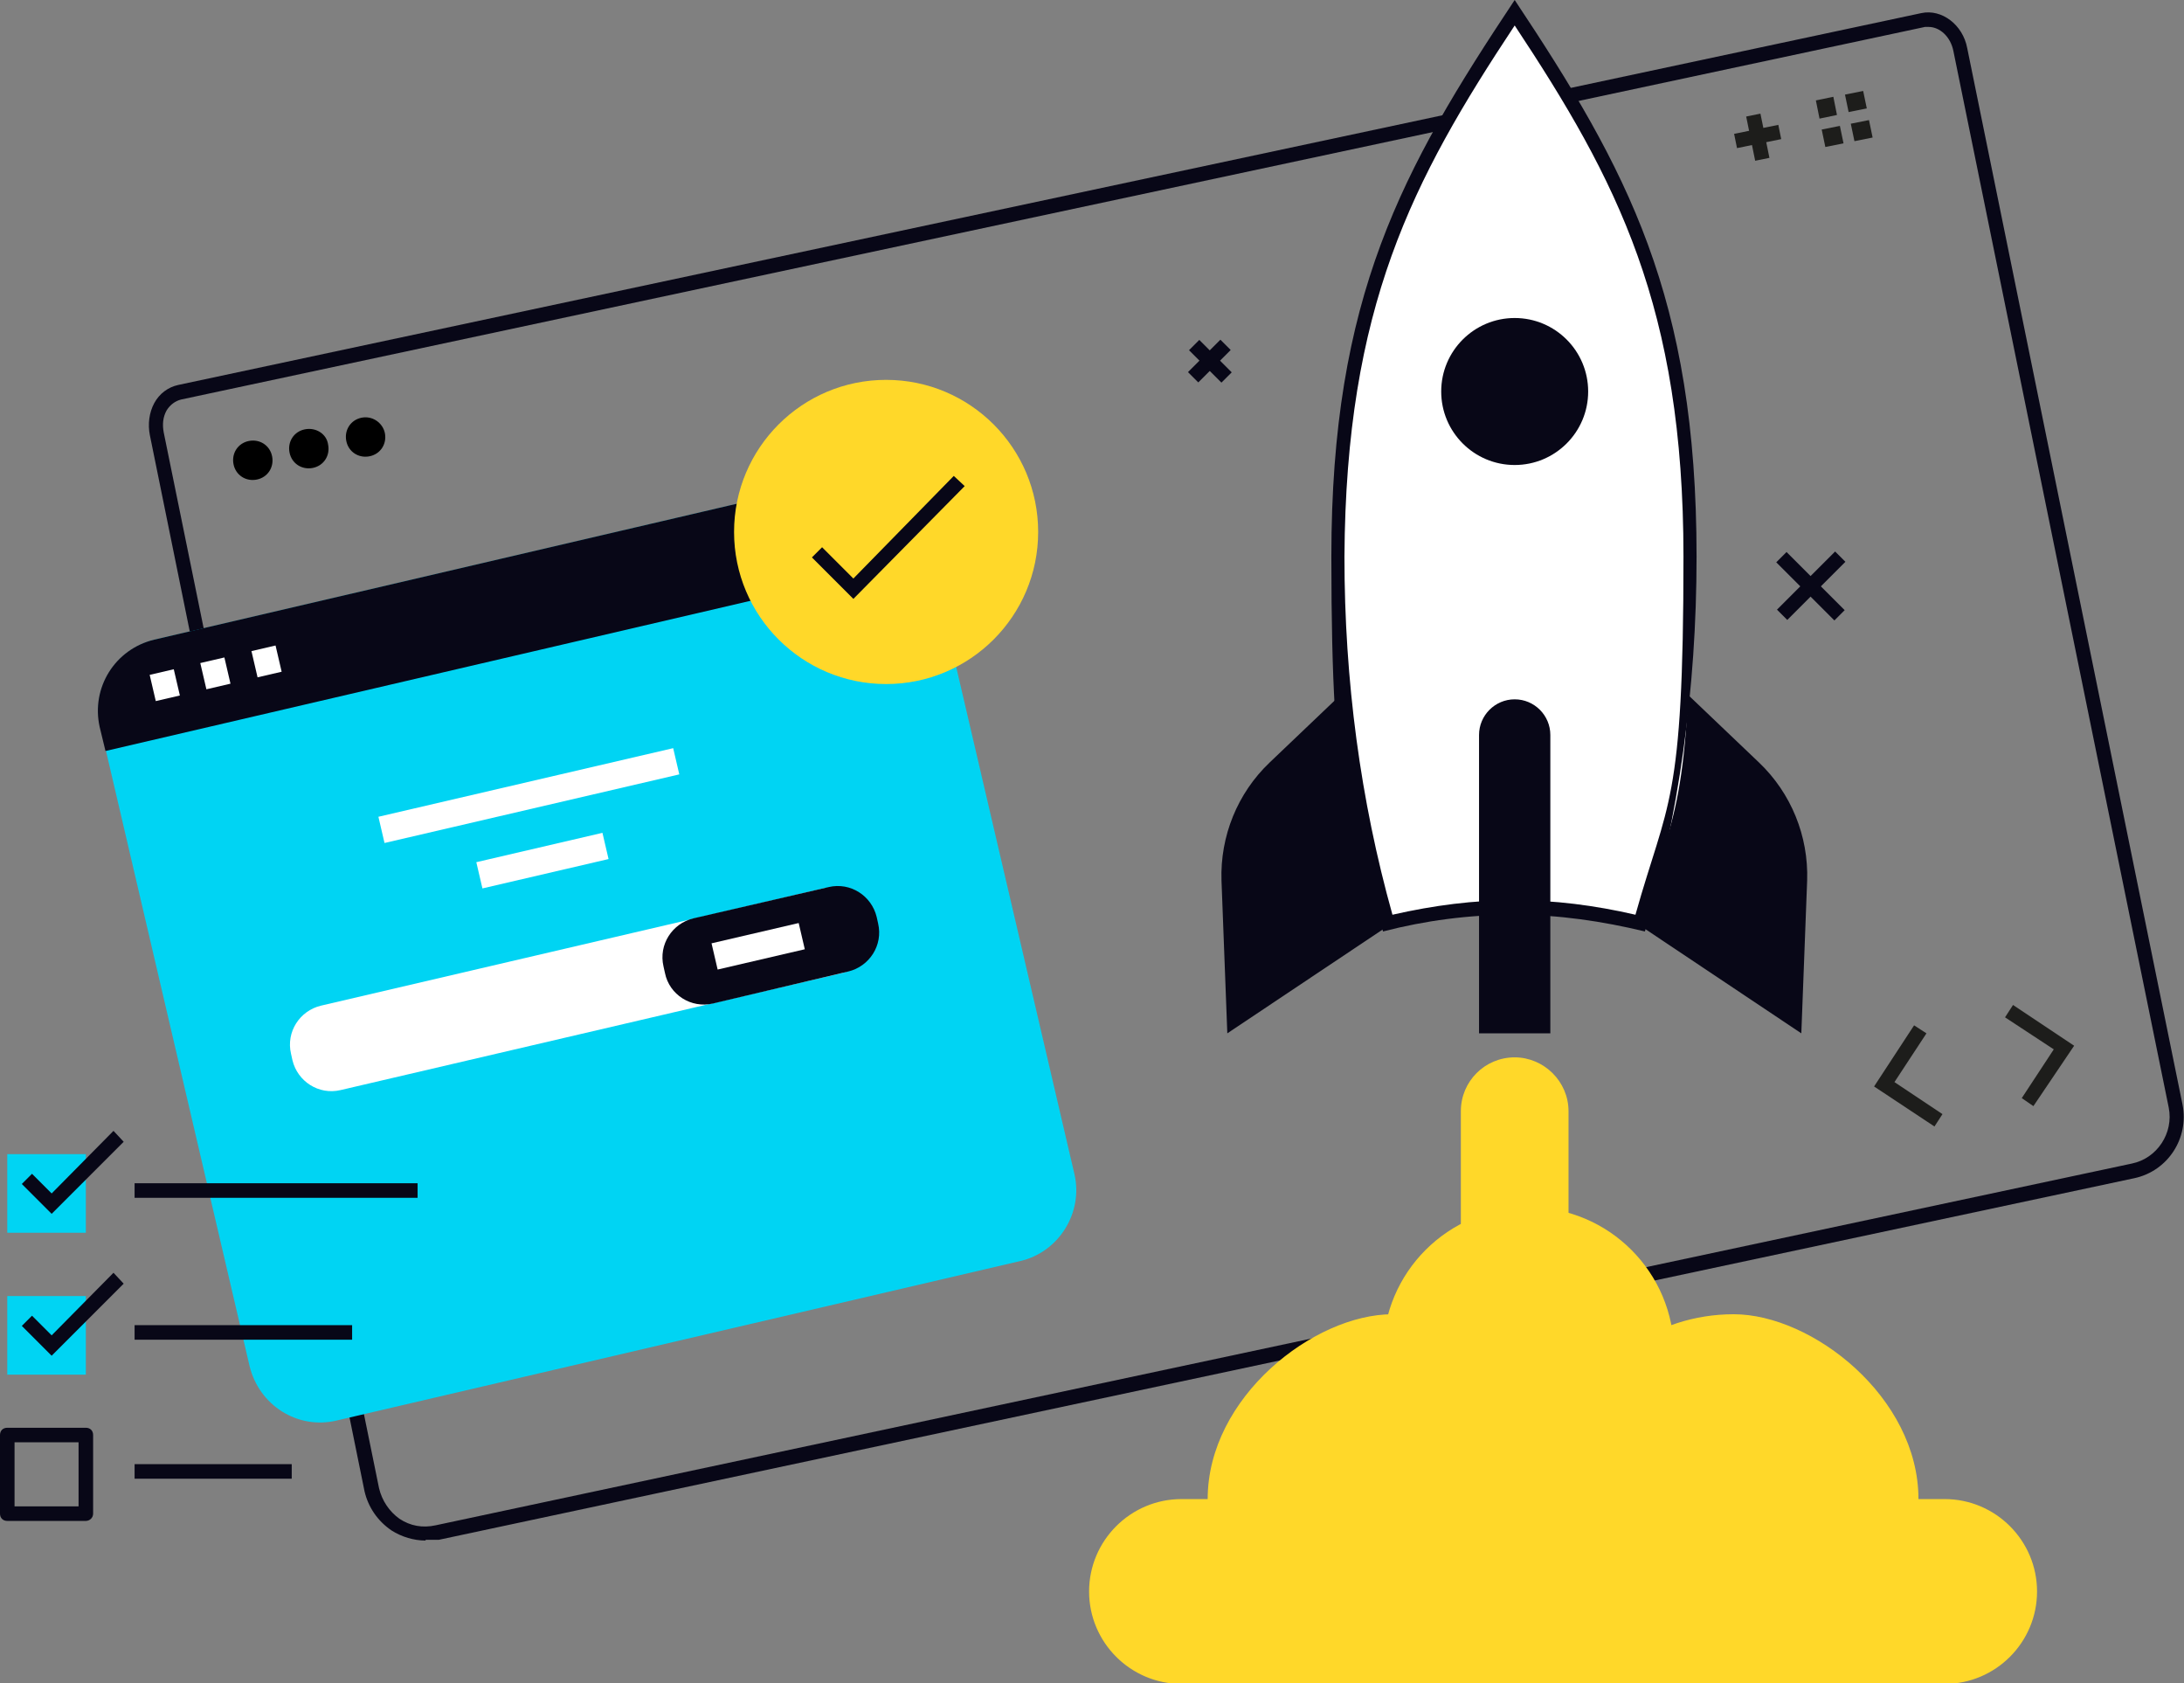<svg xmlns="http://www.w3.org/2000/svg" viewBox="0 0 300.2 231.3"><rect x="0" y="0" width="300.2" height="231.3" fill="#808080" stroke="none"/><defs><style>      .cls-1 {        fill: #f6f3e4;      }      .cls-2 {        fill: #fff;      }      .cls-3 {        fill: #ffd829;      }      .cls-4 {        fill: #00d4f3;      }      .cls-5 {        fill: #080717;      }      .cls-6 {        display: none;      }      .cls-7 {        fill: #1d1d1b;      }    </style></defs><g><g id="Camada_1"><g id="Camada_1-2" data-name="Camada_1"><g id="Layer_4" class="cls-6"><rect class="cls-1" x="-.5" y="-1.6" width="302.9" height="234.1"></rect></g><g id="Layer_2"><g><path class="cls-5" d="M58.5,211.7c-1.6,0-3.3-.5-4.7-1.4-1.9-1.3-3.2-3.2-3.7-5.4L20.6,59.8c-.3-1.5-.1-3.1.6-4.4.7-1.3,1.9-2.2,3.3-2.5L264.1,1.8c2.8-.6,5.7,1.6,6.3,4.8l29.6,145.2c.9,4.6-2,9.1-6.6,10.1l-233.1,49.7h-1.8,0ZM265.1,3.7h-.5L24.9,54.9c-.8.2-1.5.7-2,1.5-.5.9-.6,1.9-.4,3l29.6,145.1c.4,1.7,1.4,3.2,2.8,4.2,1.5,1,3.2,1.3,5,.9l233.1-49.7h0c3.5-.7,5.8-4.2,5.1-7.7L268.5,7c-.4-2-1.9-3.3-3.4-3.3Z"></path><g><path d="M37.4,62.7c.3,1.5-.6,2.9-2.1,3.2s-2.9-.6-3.2-2.1.6-2.9,2.1-3.2,2.9.6,3.2,2.1Z"></path><path d="M45.1,61.1c.3,1.5-.6,2.9-2.1,3.2-1.5.3-2.9-.6-3.2-2.1s.6-2.9,2.1-3.2,3,.6,3.2,2.1Z"></path><path d="M52.9,59.5c.3,1.5-.6,2.9-2.1,3.2s-2.9-.6-3.2-2.1.6-2.9,2.1-3.2,2.9.7,3.2,2.1Z"></path></g><polygon class="cls-7" points="265.9 154.8 257.6 149.3 263.1 140.9 264.8 142 260.4 148.7 267 153.1 265.9 154.8"></polygon><polygon class="cls-7" points="279.5 152 277.9 150.9 282.3 144.2 275.6 139.8 276.7 138.1 285.1 143.7 279.5 152"></polygon><g><rect class="cls-7" x="240.6" y="15.8" width="2" height="6.2" transform="translate(1.1 48.5) rotate(-11.5)"></rect><rect class="cls-7" x="238.5" y="17.8" width="6.2" height="2" transform="translate(1.1 48.5) rotate(-11.5)"></rect></g><g><polygon class="cls-7" points="252 13.3 249.6 13.8 250.1 16.3 252.5 15.8 252 13.3"></polygon><polygon class="cls-7" points="252.9 17.3 250.4 17.8 250.9 20.2 253.4 19.7 252.9 17.3"></polygon><polygon class="cls-7" points="256.1 12.5 253.6 13 254.1 15.4 256.6 14.9 256.1 12.5"></polygon><polygon class="cls-7" points="256.9 16.5 254.4 17 254.9 19.4 257.4 18.9 256.9 16.5"></polygon></g><g><path class="cls-5" d="M191.6,126.7l-22.9,15.3-.8-21c-.2-6.1,2.2-12,6.6-16.2l14.9-14.2s2.2,36.1,2.2,36.1Z"></path><path class="cls-5" d="M224.7,126.7l22.9,15.3.8-21c.2-6.1-2.2-12-6.6-16.2l-14.9-14.2s-2.2,36.1-2.2,36.1Z"></path></g><g><path class="cls-2" d="M190.8,126.8c-4.5-16-6.8-32.9-6.8-50.3,0-35.2,9.5-52.7,24.2-74.7,14.6,22.1,24.2,39.6,24.2,74.7s-2.3,34.3-6.8,50.3c-5.9-1.4-11.7-2.1-17.3-2.1s-11.6.7-17.5,2.1h0Z"></path><path class="cls-5" d="M208.2,3.5c14.1,21.3,23.2,38.7,23.2,73s-2.2,33.5-6.6,49.2c-5.6-1.3-11.2-2-16.7-2s-11,.7-16.7,2c-4.4-15.7-6.6-32.2-6.6-49.2.2-34.3,9.3-51.7,23.4-73h0ZM208.2,0c-15.5,23.3-25.2,40.8-25.2,76.5s2.6,35.7,7.1,51.5c5.8-1.5,11.8-2.3,18-2.3s12.2.9,18,2.3c4.6-15.8,7.1-33.2,7.1-51.5,0-35.7-9.5-53.2-25-76.5h0Z"></path></g><path class="cls-5" d="M208.2,96.1h0c-2.7,0-4.9,2.2-4.9,4.9v41h9.8v-41c0-2.7-2.2-4.9-4.9-4.9h0Z"></path><circle class="cls-5" cx="208.2" cy="53.8" r="10.1"></circle><g><path class="cls-3" d="M215.9,231.3c9.5,0,17.2-7.7,17.2-17.2s-7.7-17.2-17.2-17.2h-.8c-3.7-9.5-12.9-16.3-23.7-16.3s-25.4,11.4-25.4,25.4h-3.6c-7,0-12.7,5.7-12.7,12.7s5.7,12.7,12.7,12.7h53.5Z"></path><path class="cls-3" d="M213.8,231.3c-9.5,0-17.2-7.7-17.2-17.2s7.7-17.2,17.2-17.2h.8c3.7-9.5,12.9-16.3,23.7-16.3s25.4,11.4,25.4,25.4h3.6c7,0,12.7,5.7,12.7,12.7s-5.7,12.7-12.7,12.7h-53.5Z"></path></g><circle class="cls-3" cx="210.1" cy="185.9" r="20"></circle><path class="cls-3" d="M208.2,145.3h0c-4.1,0-7.4,3.3-7.4,7.4v19.7c0,4.1,3.3,7.4,7.4,7.4h0c4.1,0,7.4-3.3,7.4-7.4v-19.7c0-4.1-3.4-7.4-7.4-7.4Z"></path><path class="cls-4" d="M140.2,173.3l-93.9,21.9c-5.4,1.3-10.7-2.1-12-7.5L13.8,99.9c-1.3-5.4,2.1-10.7,7.5-12l93.9-21.9c5.4-1.3,10.7,2.1,12,7.5l20.5,87.9c1.2,5.3-2.2,10.7-7.5,11.9h0Z"></path><path class="cls-5" d="M127.9,76.8l-.8-3.3c-1.3-5.4-6.6-8.7-12-7.5l-93.9,21.9c-5.4,1.3-8.7,6.6-7.5,12l.8,3.3,113.4-26.4Z"></path><path class="cls-2" d="M40.2,145.7l-.2-.9c-.7-3,1.2-5.9,4.1-6.6l69-16.1c3-.7,5.9,1.2,6.6,4.1l.2.9c.7,3-1.2,5.9-4.1,6.6l-69,16.1c-3,.7-5.9-1.2-6.6-4.1Z"></path><path class="cls-5" d="M91.4,133.7l-.2-.9c-.7-3,1.2-5.9,4.1-6.6l18.6-4.3c3-.7,5.9,1.2,6.6,4.1l.2.9c.7,3-1.2,5.9-4.1,6.6l-18.6,4.4c-3,.7-6-1.2-6.6-4.2Z"></path><rect class="cls-2" x="65.7" y="116.4" width="17.8" height="3.7" transform="translate(-24.9 20) rotate(-13.1)"></rect><rect class="cls-2" x="51.9" y="107.5" width="41.6" height="3.7" transform="translate(-22.9 19.3) rotate(-13.1)"></rect><rect class="cls-2" x="98.1" y="128.2" width="12.3" height="3.7" transform="translate(-26.8 27) rotate(-13.1)"></rect><rect class="cls-2" x="21" y="92.3" width="3.4" height="3.7" transform="translate(-20.8 7.6) rotate(-13.1)"></rect><rect class="cls-2" x="27.9" y="90.7" width="3.4" height="3.7" transform="translate(-20.2 9.1) rotate(-13.1)"></rect><rect class="cls-2" x="34.9" y="89" width="3.4" height="3.7" transform="translate(-19.6 10.7) rotate(-13.1)"></rect><circle class="cls-3" cx="121.8" cy="73.1" r="20.9"></circle><polygon class="cls-5" points="117.3 82.3 111.6 76.6 113 75.2 117.3 79.5 131.1 65.4 132.6 66.8 117.3 82.3"></polygon><rect class="cls-4" x="1" y="158.6" width="10.8" height="10.8"></rect><rect class="cls-4" x="1" y="178.1" width="10.8" height="10.8"></rect><path class="cls-5" d="M11.8,209H1c-.6,0-1-.4-1-1v-10.8c0-.6.4-1,1-1h10.8c.6,0,1,.4,1,1v10.8c0,.6-.5,1-1,1ZM2,207h8.8v-8.8H2v8.8Z"></path><g><rect class="cls-5" x="18.5" y="162.6" width="38.9" height="2"></rect><polygon class="cls-5" points="7.1 166.8 3 162.7 4.4 161.3 7.1 164 15.6 155.4 17 156.9 7.1 166.8"></polygon><rect class="cls-5" x="18.5" y="182.1" width="29.9" height="2"></rect><rect class="cls-5" x="18.5" y="201.2" width="21.6" height="2"></rect><polygon class="cls-5" points="7.1 186.3 3 182.2 4.4 180.8 7.1 183.5 15.6 174.9 17 176.4 7.1 186.3"></polygon></g><rect class="cls-5" x="163.1" y="48.6" width="6.3" height="2" transform="translate(13.6 132.1) rotate(-45)"></rect><rect class="cls-5" x="165.4" y="46.5" width="2" height="6.3" transform="translate(13.6 132.2) rotate(-45)"></rect><rect class="cls-5" x="243.3" y="79.5" width="11.3" height="2" transform="translate(16 199.6) rotate(-45)"></rect><rect class="cls-5" x="247.9" y="74.9" width="2" height="11.3" transform="translate(15.9 199.6) rotate(-45)"></rect></g></g></g></g></g></svg>